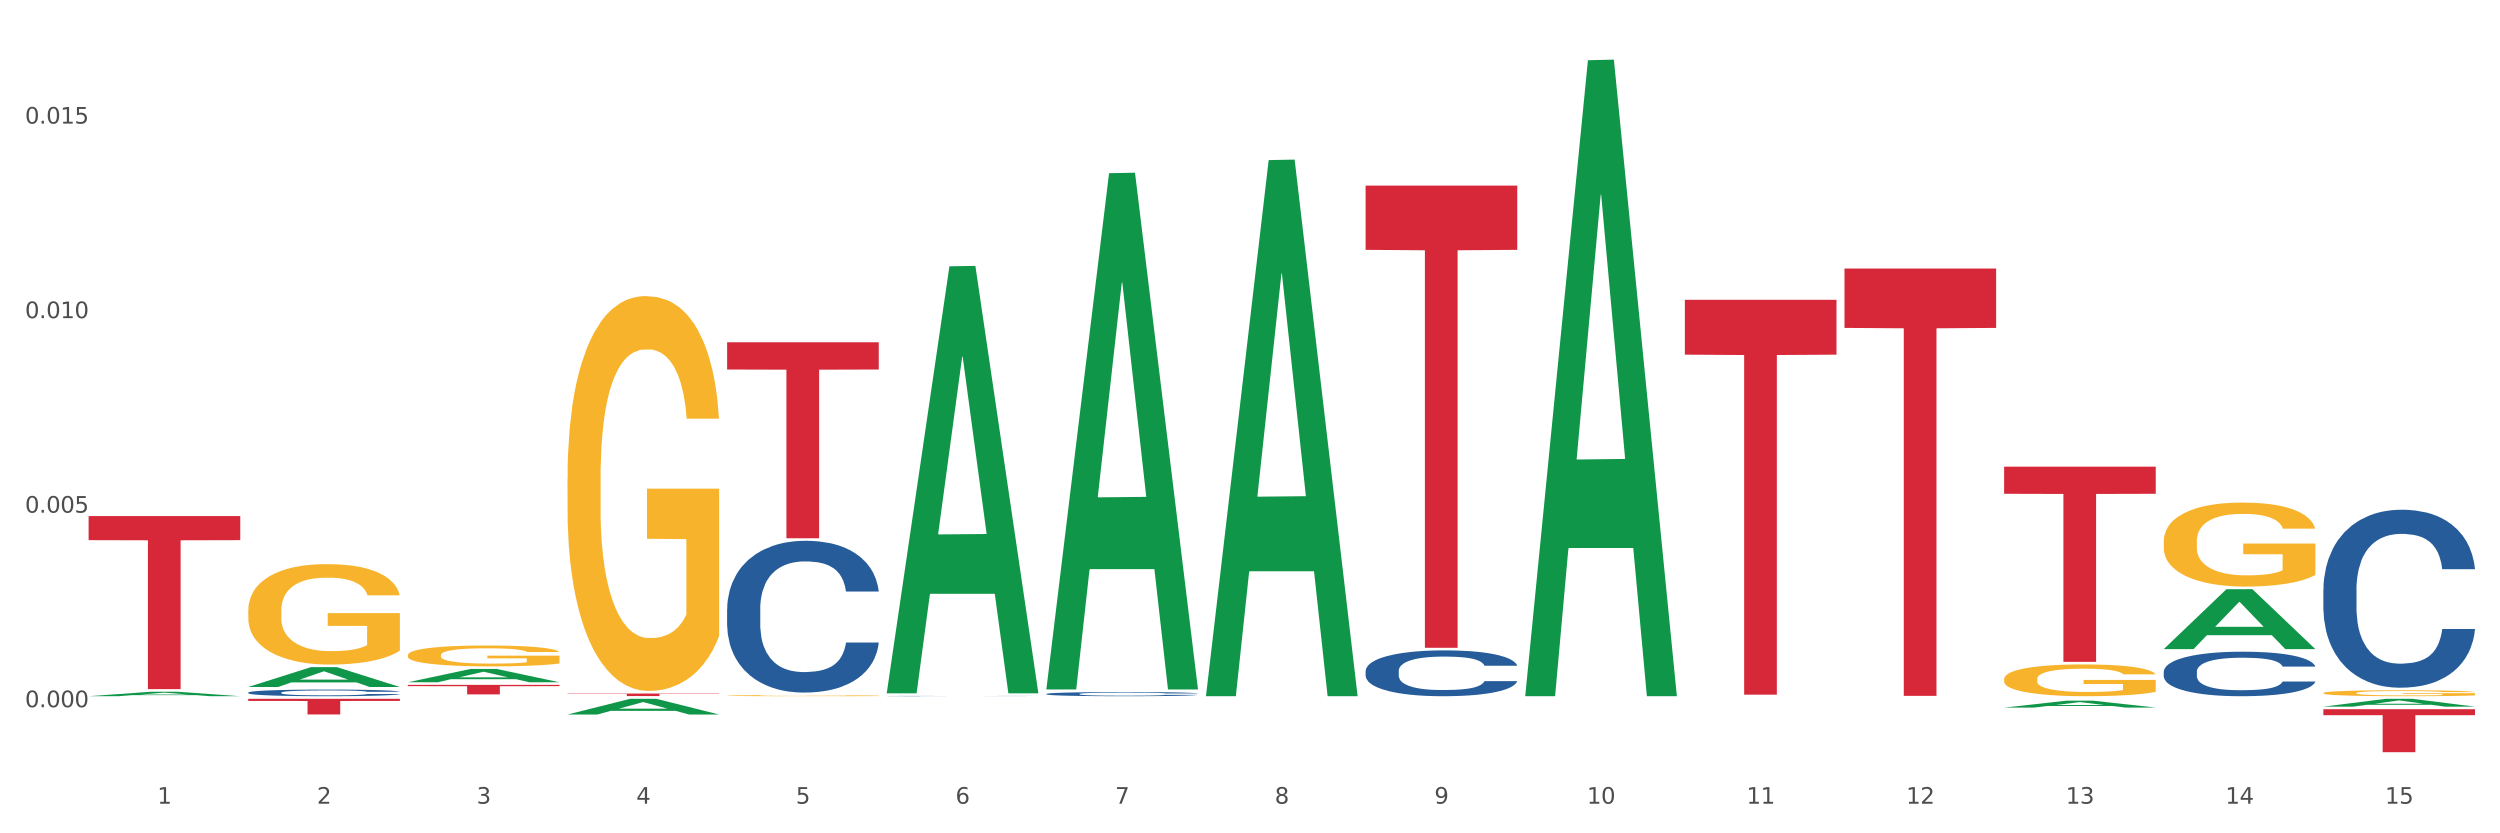 <?xml version="1.0" encoding="utf-8" standalone="no"?>
<!DOCTYPE svg PUBLIC "-//W3C//DTD SVG 1.1//EN"
  "http://www.w3.org/Graphics/SVG/1.1/DTD/svg11.dtd">
<svg xmlns:xlink="http://www.w3.org/1999/xlink" width="1080pt" height="360pt" viewBox="0 0 1080 360" xmlns="http://www.w3.org/2000/svg" version="1.1">
 <rect x="0" y="0" width="1080" height="360" fill="#333333" stroke="none"/>
 <defs>
  <style type="text/css">*{stroke-linejoin: round; stroke-linecap: butt}</style>
 </defs>
 <g id="figure_1">
  <g id="patch_1">
   <path d="M 0 360 
L 1080 360 
L 1080 0 
L 0 0 
z
" style="fill: #ffffff; stroke: #ffffff; stroke-linejoin: miter"/>
  </g>
  <g id="axes_1">
   <g id="matplotlib.axis_1">
    <g id="xtick_1">
     <g id="text_1">
      <!-- 1 -->
      <g style="fill: #4d4d4d" transform="translate(67.984 347.204) scale(0.096 -0.096)">
       <defs>
        <path id="DejaVuSans-31" d="M 794 531 
L 1825 531 
L 1825 4091 
L 703 3866 
L 703 4441 
L 1819 4666 
L 2450 4666 
L 2450 531 
L 3481 531 
L 3481 0 
L 794 0 
L 794 531 
z
" transform="scale(0.016)"/>
       </defs>
       <use xlink:href="#DejaVuSans-31"/>
      </g>
     </g>
    </g>
    <g id="xtick_2">
     <g id="text_2">
      <!-- 2 -->
      <g style="fill: #4d4d4d" transform="translate(136.942 347.204) scale(0.096 -0.096)">
       <defs>
        <path id="DejaVuSans-32" d="M 1228 531 
L 3431 531 
L 3431 0 
L 469 0 
L 469 531 
Q 828 903 1448 1529 
Q 2069 2156 2228 2338 
Q 2531 2678 2651 2914 
Q 2772 3150 2772 3378 
Q 2772 3750 2511 3984 
Q 2250 4219 1831 4219 
Q 1534 4219 1204 4116 
Q 875 4013 500 3803 
L 500 4441 
Q 881 4594 1212 4672 
Q 1544 4750 1819 4750 
Q 2544 4750 2975 4387 
Q 3406 4025 3406 3419 
Q 3406 3131 3298 2873 
Q 3191 2616 2906 2266 
Q 2828 2175 2409 1742 
Q 1991 1309 1228 531 
z
" transform="scale(0.016)"/>
       </defs>
       <use xlink:href="#DejaVuSans-32"/>
      </g>
     </g>
    </g>
    <g id="xtick_3">
     <g id="text_3">
      <!-- 3 -->
      <g style="fill: #4d4d4d" transform="translate(205.899 347.204) scale(0.096 -0.096)">
       <defs>
        <path id="DejaVuSans-33" d="M 2597 2516 
Q 3050 2419 3304 2112 
Q 3559 1806 3559 1356 
Q 3559 666 3084 287 
Q 2609 -91 1734 -91 
Q 1441 -91 1130 -33 
Q 819 25 488 141 
L 488 750 
Q 750 597 1062 519 
Q 1375 441 1716 441 
Q 2309 441 2620 675 
Q 2931 909 2931 1356 
Q 2931 1769 2642 2001 
Q 2353 2234 1838 2234 
L 1294 2234 
L 1294 2753 
L 1863 2753 
Q 2328 2753 2575 2939 
Q 2822 3125 2822 3475 
Q 2822 3834 2567 4026 
Q 2313 4219 1838 4219 
Q 1578 4219 1281 4162 
Q 984 4106 628 3988 
L 628 4550 
Q 988 4650 1302 4700 
Q 1616 4750 1894 4750 
Q 2613 4750 3031 4423 
Q 3450 4097 3450 3541 
Q 3450 3153 3228 2886 
Q 3006 2619 2597 2516 
z
" transform="scale(0.016)"/>
       </defs>
       <use xlink:href="#DejaVuSans-33"/>
      </g>
     </g>
    </g>
    <g id="xtick_4">
     <g id="text_4">
      <!-- 4 -->
      <g style="fill: #4d4d4d" transform="translate(274.857 347.204) scale(0.096 -0.096)">
       <defs>
        <path id="DejaVuSans-34" d="M 2419 4116 
L 825 1625 
L 2419 1625 
L 2419 4116 
z
M 2253 4666 
L 3047 4666 
L 3047 1625 
L 3713 1625 
L 3713 1100 
L 3047 1100 
L 3047 0 
L 2419 0 
L 2419 1100 
L 313 1100 
L 313 1709 
L 2253 4666 
z
" transform="scale(0.016)"/>
       </defs>
       <use xlink:href="#DejaVuSans-34"/>
      </g>
     </g>
    </g>
    <g id="xtick_5">
     <g id="text_5">
      <!-- 5 -->
      <g style="fill: #4d4d4d" transform="translate(343.815 347.204) scale(0.096 -0.096)">
       <defs>
        <path id="DejaVuSans-35" d="M 691 4666 
L 3169 4666 
L 3169 4134 
L 1269 4134 
L 1269 2991 
Q 1406 3038 1543 3061 
Q 1681 3084 1819 3084 
Q 2600 3084 3056 2656 
Q 3513 2228 3513 1497 
Q 3513 744 3044 326 
Q 2575 -91 1722 -91 
Q 1428 -91 1123 -41 
Q 819 9 494 109 
L 494 744 
Q 775 591 1075 516 
Q 1375 441 1709 441 
Q 2250 441 2565 725 
Q 2881 1009 2881 1497 
Q 2881 1984 2565 2268 
Q 2250 2553 1709 2553 
Q 1456 2553 1204 2497 
Q 953 2441 691 2322 
L 691 4666 
z
" transform="scale(0.016)"/>
       </defs>
       <use xlink:href="#DejaVuSans-35"/>
      </g>
     </g>
    </g>
    <g id="xtick_6">
     <g id="text_6">
      <!-- 6 -->
      <g style="fill: #4d4d4d" transform="translate(412.772 347.204) scale(0.096 -0.096)">
       <defs>
        <path id="DejaVuSans-36" d="M 2113 2584 
Q 1688 2584 1439 2293 
Q 1191 2003 1191 1497 
Q 1191 994 1439 701 
Q 1688 409 2113 409 
Q 2538 409 2786 701 
Q 3034 994 3034 1497 
Q 3034 2003 2786 2293 
Q 2538 2584 2113 2584 
z
M 3366 4563 
L 3366 3988 
Q 3128 4100 2886 4159 
Q 2644 4219 2406 4219 
Q 1781 4219 1451 3797 
Q 1122 3375 1075 2522 
Q 1259 2794 1537 2939 
Q 1816 3084 2150 3084 
Q 2853 3084 3261 2657 
Q 3669 2231 3669 1497 
Q 3669 778 3244 343 
Q 2819 -91 2113 -91 
Q 1303 -91 875 529 
Q 447 1150 447 2328 
Q 447 3434 972 4092 
Q 1497 4750 2381 4750 
Q 2619 4750 2861 4703 
Q 3103 4656 3366 4563 
z
" transform="scale(0.016)"/>
       </defs>
       <use xlink:href="#DejaVuSans-36"/>
      </g>
     </g>
    </g>
    <g id="xtick_7">
     <g id="text_7">
      <!-- 7 -->
      <g style="fill: #4d4d4d" transform="translate(481.73 347.204) scale(0.096 -0.096)">
       <defs>
        <path id="DejaVuSans-37" d="M 525 4666 
L 3525 4666 
L 3525 4397 
L 1831 0 
L 1172 0 
L 2766 4134 
L 525 4134 
L 525 4666 
z
" transform="scale(0.016)"/>
       </defs>
       <use xlink:href="#DejaVuSans-37"/>
      </g>
     </g>
    </g>
    <g id="xtick_8">
     <g id="text_8">
      <!-- 8 -->
      <g style="fill: #4d4d4d" transform="translate(550.688 347.204) scale(0.096 -0.096)">
       <defs>
        <path id="DejaVuSans-38" d="M 2034 2216 
Q 1584 2216 1326 1975 
Q 1069 1734 1069 1313 
Q 1069 891 1326 650 
Q 1584 409 2034 409 
Q 2484 409 2743 651 
Q 3003 894 3003 1313 
Q 3003 1734 2745 1975 
Q 2488 2216 2034 2216 
z
M 1403 2484 
Q 997 2584 770 2862 
Q 544 3141 544 3541 
Q 544 4100 942 4425 
Q 1341 4750 2034 4750 
Q 2731 4750 3128 4425 
Q 3525 4100 3525 3541 
Q 3525 3141 3298 2862 
Q 3072 2584 2669 2484 
Q 3125 2378 3379 2068 
Q 3634 1759 3634 1313 
Q 3634 634 3220 271 
Q 2806 -91 2034 -91 
Q 1263 -91 848 271 
Q 434 634 434 1313 
Q 434 1759 690 2068 
Q 947 2378 1403 2484 
z
M 1172 3481 
Q 1172 3119 1398 2916 
Q 1625 2713 2034 2713 
Q 2441 2713 2670 2916 
Q 2900 3119 2900 3481 
Q 2900 3844 2670 4047 
Q 2441 4250 2034 4250 
Q 1625 4250 1398 4047 
Q 1172 3844 1172 3481 
z
" transform="scale(0.016)"/>
       </defs>
       <use xlink:href="#DejaVuSans-38"/>
      </g>
     </g>
    </g>
    <g id="xtick_9">
     <g id="text_9">
      <!-- 9 -->
      <g style="fill: #4d4d4d" transform="translate(619.645 347.204) scale(0.096 -0.096)">
       <defs>
        <path id="DejaVuSans-39" d="M 703 97 
L 703 672 
Q 941 559 1184 500 
Q 1428 441 1663 441 
Q 2288 441 2617 861 
Q 2947 1281 2994 2138 
Q 2813 1869 2534 1725 
Q 2256 1581 1919 1581 
Q 1219 1581 811 2004 
Q 403 2428 403 3163 
Q 403 3881 828 4315 
Q 1253 4750 1959 4750 
Q 2769 4750 3195 4129 
Q 3622 3509 3622 2328 
Q 3622 1225 3098 567 
Q 2575 -91 1691 -91 
Q 1453 -91 1209 -44 
Q 966 3 703 97 
z
M 1959 2075 
Q 2384 2075 2632 2365 
Q 2881 2656 2881 3163 
Q 2881 3666 2632 3958 
Q 2384 4250 1959 4250 
Q 1534 4250 1286 3958 
Q 1038 3666 1038 3163 
Q 1038 2656 1286 2365 
Q 1534 2075 1959 2075 
z
" transform="scale(0.016)"/>
       </defs>
       <use xlink:href="#DejaVuSans-39"/>
      </g>
     </g>
    </g>
    <g id="xtick_10">
     <g id="text_10">
      <!-- 10 -->
      <g style="fill: #4d4d4d" transform="translate(685.549 347.204) scale(0.096 -0.096)">
       <defs>
        <path id="DejaVuSans-30" d="M 2034 4250 
Q 1547 4250 1301 3770 
Q 1056 3291 1056 2328 
Q 1056 1369 1301 889 
Q 1547 409 2034 409 
Q 2525 409 2770 889 
Q 3016 1369 3016 2328 
Q 3016 3291 2770 3770 
Q 2525 4250 2034 4250 
z
M 2034 4750 
Q 2819 4750 3233 4129 
Q 3647 3509 3647 2328 
Q 3647 1150 3233 529 
Q 2819 -91 2034 -91 
Q 1250 -91 836 529 
Q 422 1150 422 2328 
Q 422 3509 836 4129 
Q 1250 4750 2034 4750 
z
" transform="scale(0.016)"/>
       </defs>
       <use xlink:href="#DejaVuSans-31"/>
       <use xlink:href="#DejaVuSans-30" transform="translate(63.623 0)"/>
      </g>
     </g>
    </g>
    <g id="xtick_11">
     <g id="text_11">
      <!-- 11 -->
      <g style="fill: #4d4d4d" transform="translate(754.506 347.204) scale(0.096 -0.096)">
       <use xlink:href="#DejaVuSans-31"/>
       <use xlink:href="#DejaVuSans-31" transform="translate(63.623 0)"/>
      </g>
     </g>
    </g>
    <g id="xtick_12">
     <g id="text_12">
      <!-- 12 -->
      <g style="fill: #4d4d4d" transform="translate(823.464 347.204) scale(0.096 -0.096)">
       <use xlink:href="#DejaVuSans-31"/>
       <use xlink:href="#DejaVuSans-32" transform="translate(63.623 0)"/>
      </g>
     </g>
    </g>
    <g id="xtick_13">
     <g id="text_13">
      <!-- 13 -->
      <g style="fill: #4d4d4d" transform="translate(892.422 347.204) scale(0.096 -0.096)">
       <use xlink:href="#DejaVuSans-31"/>
       <use xlink:href="#DejaVuSans-33" transform="translate(63.623 0)"/>
      </g>
     </g>
    </g>
    <g id="xtick_14">
     <g id="text_14">
      <!-- 14 -->
      <g style="fill: #4d4d4d" transform="translate(961.379 347.204) scale(0.096 -0.096)">
       <use xlink:href="#DejaVuSans-31"/>
       <use xlink:href="#DejaVuSans-34" transform="translate(63.623 0)"/>
      </g>
     </g>
    </g>
    <g id="xtick_15">
     <g id="text_15">
      <!-- 15 -->
      <g style="fill: #4d4d4d" transform="translate(1030.337 347.204) scale(0.096 -0.096)">
       <use xlink:href="#DejaVuSans-31"/>
       <use xlink:href="#DejaVuSans-35" transform="translate(63.623 0)"/>
      </g>
     </g>
    </g>
    <g id="xtick_16"/>
    <g id="xtick_17"/>
    <g id="xtick_18"/>
    <g id="xtick_19"/>
    <g id="xtick_20"/>
    <g id="xtick_21"/>
    <g id="xtick_22"/>
    <g id="xtick_23"/>
    <g id="xtick_24"/>
    <g id="xtick_25"/>
    <g id="xtick_26"/>
    <g id="xtick_27"/>
    <g id="xtick_28"/>
    <g id="xtick_29"/>
   </g>
   <g id="matplotlib.axis_2">
    <g id="ytick_1">
     <g id="text_16">
      <!-- 0.000 -->
      <g style="fill: #4d4d4d" transform="translate(10.8 305.516) scale(0.096 -0.096)">
       <defs>
        <path id="DejaVuSans-2e" d="M 684 794 
L 1344 794 
L 1344 0 
L 684 0 
L 684 794 
z
" transform="scale(0.016)"/>
       </defs>
       <use xlink:href="#DejaVuSans-30"/>
       <use xlink:href="#DejaVuSans-2e" transform="translate(63.623 0)"/>
       <use xlink:href="#DejaVuSans-30" transform="translate(95.41 0)"/>
       <use xlink:href="#DejaVuSans-30" transform="translate(159.033 0)"/>
       <use xlink:href="#DejaVuSans-30" transform="translate(222.656 0)"/>
      </g>
     </g>
    </g>
    <g id="ytick_2">
     <g id="text_17">
      <!-- 0.005 -->
      <g style="fill: #4d4d4d" transform="translate(10.8 221.478) scale(0.096 -0.096)">
       <use xlink:href="#DejaVuSans-30"/>
       <use xlink:href="#DejaVuSans-2e" transform="translate(63.623 0)"/>
       <use xlink:href="#DejaVuSans-30" transform="translate(95.41 0)"/>
       <use xlink:href="#DejaVuSans-30" transform="translate(159.033 0)"/>
       <use xlink:href="#DejaVuSans-35" transform="translate(222.656 0)"/>
      </g>
     </g>
    </g>
    <g id="ytick_3">
     <g id="text_18">
      <!-- 0.010 -->
      <g style="fill: #4d4d4d" transform="translate(10.8 137.441) scale(0.096 -0.096)">
       <use xlink:href="#DejaVuSans-30"/>
       <use xlink:href="#DejaVuSans-2e" transform="translate(63.623 0)"/>
       <use xlink:href="#DejaVuSans-30" transform="translate(95.41 0)"/>
       <use xlink:href="#DejaVuSans-31" transform="translate(159.033 0)"/>
       <use xlink:href="#DejaVuSans-30" transform="translate(222.656 0)"/>
      </g>
     </g>
    </g>
    <g id="ytick_4">
     <g id="text_19">
      <!-- 0.015 -->
      <g style="fill: #4d4d4d" transform="translate(10.8 53.403) scale(0.096 -0.096)">
       <use xlink:href="#DejaVuSans-30"/>
       <use xlink:href="#DejaVuSans-2e" transform="translate(63.623 0)"/>
       <use xlink:href="#DejaVuSans-30" transform="translate(95.41 0)"/>
       <use xlink:href="#DejaVuSans-31" transform="translate(159.033 0)"/>
       <use xlink:href="#DejaVuSans-35" transform="translate(222.656 0)"/>
      </g>
     </g>
    </g>
    <g id="ytick_5"/>
    <g id="ytick_6"/>
    <g id="ytick_7"/>
   </g>
   <g id="PolyCollection_1">
    <path d="M 38.283 300.761 
L 38.351 300.759 
L 65.365 298.817 
L 76.576 298.816 
L 103.793 300.765 
L 90.826 300.765 
L 84.95 300.311 
L 57.058 300.311 
L 56.855 300.318 
L 51.182 300.765 
L 38.283 300.765 
L 38.283 300.761 
L 60.57 300.04 
L 81.438 300.038 
L 71.105 299.231 
L 70.97 299.227 
L 70.835 299.233 
L 60.502 300.038 
L 60.57 300.04 
L 38.283 300.761 
z
" clip-path="url(#pf72bc062de)" style="fill: #109648"/>
    <path d="M 314.114 300.513 
L 314.191 300.512 
L 314.191 300.497 
L 314.346 300.483 
L 315.119 300.451 
L 316.279 300.425 
L 317.13 300.411 
L 317.981 300.399 
L 318.986 300.388 
L 320.224 300.376 
L 322.467 300.358 
L 323.859 300.349 
L 325.56 300.34 
L 328.654 300.326 
L 330.897 300.318 
L 333.217 300.312 
L 337.007 300.304 
L 339.482 300.301 
L 342.112 300.298 
L 345.283 300.297 
L 347.681 300.296 
L 352.94 300.297 
L 357.426 300.301 
L 359.591 300.304 
L 362.376 300.309 
L 363.845 300.313 
L 366.243 300.32 
L 368.718 300.329 
L 370.42 300.336 
L 372.972 300.351 
L 374.905 300.365 
L 376.684 300.383 
L 377.612 300.396 
L 378.309 300.407 
L 378.927 300.421 
L 379.546 300.442 
L 365.624 300.442 
L 365.083 300.427 
L 364.232 300.412 
L 362.995 300.399 
L 361.912 300.39 
L 360.056 300.38 
L 358.354 300.373 
L 356.575 300.368 
L 354.409 300.363 
L 352.708 300.361 
L 350.31 300.359 
L 345.592 300.36 
L 342.421 300.363 
L 340.256 300.368 
L 338.863 300.371 
L 337.626 300.376 
L 336.234 300.382 
L 334.61 300.391 
L 333.449 300.399 
L 332.289 300.409 
L 331.361 300.419 
L 330.51 300.431 
L 329.814 300.444 
L 329.273 300.457 
L 328.809 300.474 
L 328.422 300.501 
L 328.422 300.559 
L 328.577 300.573 
L 328.964 300.59 
L 329.428 300.603 
L 330.201 300.619 
L 330.897 300.63 
L 332.212 300.645 
L 333.681 300.658 
L 334.842 300.666 
L 336.002 300.673 
L 338.013 300.682 
L 340.256 300.69 
L 342.189 300.695 
L 344.819 300.699 
L 346.598 300.701 
L 348.145 300.702 
L 351.935 300.702 
L 354.642 300.7 
L 357.658 300.697 
L 359.978 300.694 
L 361.912 300.689 
L 364.077 300.681 
L 365.47 300.674 
L 365.47 300.584 
L 348.454 300.584 
L 348.454 300.525 
L 379.623 300.525 
L 379.623 300.699 
L 378.309 300.708 
L 376.839 300.716 
L 375.292 300.724 
L 372.972 300.733 
L 370.188 300.741 
L 367.713 300.747 
L 365.083 300.752 
L 361.989 300.757 
L 357.967 300.761 
L 355.492 300.763 
L 352.399 300.764 
L 348.763 300.765 
L 345.592 300.764 
L 342.499 300.762 
L 339.25 300.758 
L 336.079 300.752 
L 333.681 300.747 
L 331.284 300.74 
L 328.732 300.731 
L 326.721 300.722 
L 325.174 300.715 
L 323.472 300.705 
L 321.616 300.692 
L 320.224 300.68 
L 318.986 300.668 
L 317.671 300.653 
L 316.743 300.64 
L 315.815 300.623 
L 315.274 300.611 
L 314.655 300.591 
L 314.191 300.564 
L 314.114 300.513 
z
" clip-path="url(#pf72bc062de)" style="fill: #f7b32b"/>
    <path d="M 934.733 233.889 
L 934.81 233.855 
L 934.81 232.662 
L 934.965 231.635 
L 935.738 229.149 
L 936.898 227.095 
L 937.749 226.001 
L 938.6 225.106 
L 939.605 224.212 
L 940.843 223.284 
L 943.086 221.925 
L 944.478 221.229 
L 946.179 220.5 
L 949.273 219.439 
L 951.516 218.843 
L 953.836 218.346 
L 957.626 217.749 
L 960.101 217.484 
L 962.731 217.285 
L 965.902 217.153 
L 968.3 217.119 
L 973.559 217.219 
L 978.045 217.517 
L 980.21 217.749 
L 982.995 218.147 
L 984.464 218.412 
L 986.862 218.942 
L 989.337 219.638 
L 991.038 220.235 
L 993.591 221.361 
L 995.524 222.488 
L 997.303 223.88 
L 998.231 224.841 
L 998.928 225.736 
L 999.546 226.763 
L 1000.165 228.387 
L 986.243 228.387 
L 985.702 227.227 
L 984.851 226.134 
L 983.614 225.073 
L 982.531 224.41 
L 980.674 223.582 
L 978.973 223.052 
L 977.194 222.654 
L 975.028 222.322 
L 973.327 222.157 
L 970.929 222.024 
L 966.211 222.057 
L 963.04 222.322 
L 960.875 222.654 
L 959.482 222.952 
L 958.245 223.284 
L 956.853 223.748 
L 955.229 224.443 
L 954.068 225.073 
L 952.908 225.869 
L 951.98 226.664 
L 951.129 227.592 
L 950.433 228.586 
L 949.892 229.613 
L 949.428 230.873 
L 949.041 232.961 
L 949.041 237.501 
L 949.196 238.528 
L 949.582 239.887 
L 950.047 240.914 
L 950.82 242.141 
L 951.516 242.969 
L 952.831 244.162 
L 954.3 245.156 
L 955.461 245.786 
L 956.621 246.316 
L 958.632 247.045 
L 960.875 247.642 
L 962.808 248.006 
L 965.438 248.338 
L 967.217 248.47 
L 968.764 248.537 
L 972.553 248.537 
L 975.26 248.437 
L 978.277 248.205 
L 980.597 247.907 
L 982.531 247.542 
L 984.696 246.946 
L 986.089 246.383 
L 986.089 239.456 
L 969.073 239.423 
L 969.073 234.816 
L 1000.242 234.816 
L 1000.242 248.338 
L 998.928 249.034 
L 997.458 249.663 
L 995.911 250.227 
L 993.591 250.923 
L 990.806 251.586 
L 988.331 252.05 
L 985.702 252.447 
L 982.608 252.812 
L 978.586 253.143 
L 976.111 253.276 
L 973.017 253.375 
L 969.382 253.408 
L 966.211 253.342 
L 963.118 253.176 
L 959.869 252.878 
L 956.698 252.447 
L 954.3 252.016 
L 951.903 251.486 
L 949.35 250.79 
L 947.34 250.127 
L 945.793 249.531 
L 944.091 248.769 
L 942.235 247.774 
L 940.843 246.88 
L 939.605 245.952 
L 938.29 244.759 
L 937.362 243.731 
L 936.434 242.439 
L 935.893 241.478 
L 935.274 239.986 
L 934.81 237.899 
L 934.733 233.889 
z
" clip-path="url(#pf72bc062de)" style="fill: #f7b32b"/>
    <path d="M 1003.69 299.383 
L 1003.768 299.381 
L 1003.768 299.296 
L 1003.922 299.224 
L 1004.696 299.048 
L 1005.856 298.902 
L 1006.707 298.825 
L 1007.557 298.762 
L 1008.563 298.698 
L 1009.8 298.633 
L 1012.043 298.537 
L 1013.435 298.487 
L 1015.137 298.436 
L 1018.231 298.361 
L 1020.474 298.318 
L 1022.794 298.283 
L 1026.584 298.241 
L 1029.059 298.222 
L 1031.688 298.208 
L 1034.86 298.199 
L 1037.257 298.196 
L 1042.517 298.204 
L 1047.002 298.225 
L 1049.168 298.241 
L 1051.952 298.269 
L 1053.422 298.288 
L 1055.82 298.325 
L 1058.295 298.375 
L 1059.996 298.417 
L 1062.548 298.497 
L 1064.482 298.576 
L 1066.261 298.675 
L 1067.189 298.743 
L 1067.885 298.806 
L 1068.504 298.879 
L 1069.123 298.994 
L 1055.201 298.994 
L 1054.659 298.912 
L 1053.809 298.834 
L 1052.571 298.759 
L 1051.488 298.712 
L 1049.632 298.654 
L 1047.931 298.616 
L 1046.152 298.588 
L 1043.986 298.565 
L 1042.285 298.553 
L 1039.887 298.544 
L 1035.169 298.546 
L 1031.998 298.565 
L 1029.832 298.588 
L 1028.44 298.609 
L 1027.203 298.633 
L 1025.81 298.666 
L 1024.186 298.715 
L 1023.026 298.759 
L 1021.866 298.816 
L 1020.938 298.872 
L 1020.087 298.938 
L 1019.391 299.008 
L 1018.85 299.081 
L 1018.385 299.17 
L 1017.999 299.318 
L 1017.999 299.639 
L 1018.153 299.712 
L 1018.54 299.808 
L 1019.004 299.88 
L 1019.778 299.967 
L 1020.474 300.026 
L 1021.789 300.11 
L 1023.258 300.181 
L 1024.418 300.225 
L 1025.578 300.263 
L 1027.589 300.314 
L 1029.832 300.357 
L 1031.766 300.382 
L 1034.396 300.406 
L 1036.174 300.415 
L 1037.721 300.42 
L 1041.511 300.42 
L 1044.218 300.413 
L 1047.235 300.396 
L 1049.555 300.375 
L 1051.488 300.35 
L 1053.654 300.307 
L 1055.046 300.267 
L 1055.046 299.777 
L 1038.031 299.775 
L 1038.031 299.449 
L 1069.2 299.449 
L 1069.2 300.406 
L 1067.885 300.455 
L 1066.416 300.5 
L 1064.869 300.539 
L 1062.548 300.589 
L 1059.764 300.636 
L 1057.289 300.668 
L 1054.659 300.697 
L 1051.566 300.722 
L 1047.544 300.746 
L 1045.069 300.755 
L 1041.975 300.762 
L 1038.34 300.765 
L 1035.169 300.76 
L 1032.075 300.748 
L 1028.827 300.727 
L 1025.656 300.697 
L 1023.258 300.666 
L 1020.86 300.629 
L 1018.308 300.579 
L 1016.297 300.532 
L 1014.75 300.49 
L 1013.049 300.436 
L 1011.193 300.366 
L 1009.8 300.303 
L 1008.563 300.237 
L 1007.248 300.152 
L 1006.32 300.08 
L 1005.392 299.988 
L 1004.85 299.92 
L 1004.232 299.815 
L 1003.768 299.667 
L 1003.69 299.383 
z
" clip-path="url(#pf72bc062de)" style="fill: #f7b32b"/>
    <path d="M 1003.69 306.378 
L 1069.2 306.378 
L 1069.2 308.958 
L 1043.431 308.976 
L 1043.431 324.95 
L 1029.304 324.95 
L 1029.304 308.976 
L 1003.69 308.958 
L 1003.69 306.395 
L 1003.69 306.378 
z
" clip-path="url(#pf72bc062de)" style="fill: #d62839"/>
    <path d="M 865.775 201.592 
L 931.285 201.592 
L 931.285 213.313 
L 905.515 213.392 
L 905.515 285.934 
L 891.389 285.934 
L 891.389 213.392 
L 865.775 213.313 
L 865.775 201.671 
L 865.775 201.592 
z
" clip-path="url(#pf72bc062de)" style="fill: #d62839"/>
    <path d="M 796.817 115.999 
L 862.327 115.999 
L 862.327 141.654 
L 836.558 141.828 
L 836.558 300.615 
L 822.431 300.615 
L 822.431 141.828 
L 796.817 141.654 
L 796.817 116.172 
L 796.817 115.999 
z
" clip-path="url(#pf72bc062de)" style="fill: #d62839"/>
    <path d="M 727.86 129.502 
L 793.369 129.502 
L 793.369 153.208 
L 767.6 153.368 
L 767.6 300.084 
L 753.474 300.084 
L 753.474 153.368 
L 727.86 153.208 
L 727.86 129.663 
L 727.86 129.502 
z
" clip-path="url(#pf72bc062de)" style="fill: #d62839"/>
    <path d="M 589.944 80.184 
L 655.454 80.184 
L 655.454 107.932 
L 629.685 108.12 
L 629.685 279.86 
L 615.558 279.86 
L 615.558 108.12 
L 589.944 107.932 
L 589.944 80.371 
L 589.944 80.184 
z
" clip-path="url(#pf72bc062de)" style="fill: #d62839"/>
    <path d="M 314.114 147.864 
L 379.623 147.864 
L 379.623 159.628 
L 353.854 159.707 
L 353.854 232.518 
L 339.728 232.518 
L 339.728 159.707 
L 314.114 159.628 
L 314.114 147.943 
L 314.114 147.864 
z
" clip-path="url(#pf72bc062de)" style="fill: #d62839"/>
    <path d="M 245.156 299.602 
L 310.666 299.602 
L 310.666 299.753 
L 284.897 299.754 
L 284.897 300.688 
L 270.77 300.688 
L 270.77 299.754 
L 245.156 299.753 
L 245.156 299.603 
L 245.156 299.602 
z
" clip-path="url(#pf72bc062de)" style="fill: #d62839"/>
    <path d="M 176.198 295.85 
L 241.708 295.85 
L 241.708 296.423 
L 215.939 296.427 
L 215.939 299.969 
L 201.812 299.969 
L 201.812 296.427 
L 176.198 296.423 
L 176.198 295.854 
L 176.198 295.85 
z
" clip-path="url(#pf72bc062de)" style="fill: #d62839"/>
    <path d="M 107.241 301.869 
L 172.75 301.869 
L 172.75 302.813 
L 146.981 302.819 
L 146.981 308.662 
L 132.855 308.662 
L 132.855 302.819 
L 107.241 302.813 
L 107.241 301.875 
L 107.241 301.869 
z
" clip-path="url(#pf72bc062de)" style="fill: #d62839"/>
    <path d="M 38.283 222.955 
L 103.793 222.955 
L 103.793 233.344 
L 78.024 233.414 
L 78.024 297.711 
L 63.897 297.711 
L 63.897 233.414 
L 38.283 233.344 
L 38.283 223.025 
L 38.283 222.955 
z
" clip-path="url(#pf72bc062de)" style="fill: #d62839"/>
    <path d="M 107.241 299.183 
L 107.318 299.181 
L 107.318 299.107 
L 107.55 299.008 
L 108.402 298.824 
L 109.486 298.685 
L 111.345 298.523 
L 112.351 298.454 
L 113.668 298.378 
L 116.378 298.255 
L 119.475 298.15 
L 121.644 298.093 
L 123.27 298.056 
L 126.909 297.99 
L 129 297.961 
L 131.168 297.938 
L 133.026 297.922 
L 136.124 297.904 
L 138.602 297.896 
L 141.467 297.893 
L 143.867 297.896 
L 147.042 297.906 
L 151.688 297.938 
L 153.469 297.956 
L 155.87 297.988 
L 158.348 298.03 
L 160.361 298.072 
L 162.684 298.132 
L 165.084 298.211 
L 167.407 298.31 
L 169.034 298.402 
L 170.35 298.499 
L 171.511 298.617 
L 172.363 298.746 
L 172.75 298.853 
L 158.58 298.853 
L 158.193 298.756 
L 157.418 298.651 
L 156.644 298.58 
L 155.792 298.523 
L 154.476 298.457 
L 153.314 298.415 
L 151.378 298.365 
L 149.597 298.334 
L 148.126 298.315 
L 146.345 298.3 
L 142.551 298.284 
L 139.841 298.284 
L 138.137 298.289 
L 136.046 298.302 
L 134.265 298.321 
L 132.175 298.352 
L 130.549 298.386 
L 128.922 298.431 
L 127.993 298.462 
L 126.599 298.52 
L 125.67 298.567 
L 124.431 298.648 
L 123.734 298.706 
L 122.495 298.856 
L 121.953 298.966 
L 121.721 299.042 
L 121.566 299.126 
L 121.566 299.535 
L 122.031 299.718 
L 122.418 299.797 
L 123.037 299.886 
L 124.199 300.002 
L 125.902 300.114 
L 127.683 300.196 
L 129.155 300.245 
L 130.549 300.282 
L 131.942 300.311 
L 133.646 300.337 
L 135.04 300.353 
L 137.13 300.369 
L 139.608 300.377 
L 141.544 300.377 
L 145.493 300.363 
L 147.274 300.35 
L 148.978 300.332 
L 150.836 300.303 
L 152.308 300.272 
L 153.159 300.248 
L 154.553 300.198 
L 155.637 300.146 
L 156.567 300.085 
L 157.186 300.033 
L 157.883 299.954 
L 158.425 299.865 
L 158.58 299.818 
L 172.75 299.818 
L 172.441 299.912 
L 171.899 300.004 
L 170.815 300.127 
L 169.963 300.198 
L 168.646 300.285 
L 167.253 300.358 
L 165.317 300.439 
L 163.536 300.5 
L 161.677 300.552 
L 159.664 300.599 
L 156.025 300.665 
L 154.708 300.683 
L 151.92 300.715 
L 149.752 300.733 
L 146.577 300.752 
L 143.325 300.762 
L 139.918 300.765 
L 136.898 300.759 
L 133.568 300.744 
L 131.478 300.728 
L 129.155 300.704 
L 126.444 300.668 
L 123.889 300.623 
L 121.489 300.571 
L 119.243 300.51 
L 117.152 300.442 
L 114.442 300.329 
L 112.429 300.219 
L 110.958 300.117 
L 109.951 300.03 
L 108.944 299.92 
L 108.402 299.844 
L 107.55 299.661 
L 107.241 299.49 
L 107.241 299.183 
z
" clip-path="url(#pf72bc062de)" style="fill: #255c99"/>
    <path d="M 314.114 263.084 
L 314.191 263.024 
L 314.191 261.347 
L 314.423 259.072 
L 315.275 254.88 
L 316.359 251.706 
L 318.218 247.994 
L 319.224 246.437 
L 320.541 244.7 
L 323.251 241.886 
L 326.348 239.49 
L 328.516 238.173 
L 330.143 237.335 
L 333.782 235.838 
L 335.873 235.179 
L 338.041 234.64 
L 339.899 234.281 
L 342.997 233.862 
L 345.475 233.682 
L 348.34 233.622 
L 350.74 233.682 
L 353.915 233.922 
L 358.561 234.64 
L 360.342 235.059 
L 362.743 235.778 
L 365.221 236.736 
L 367.234 237.694 
L 369.557 239.071 
L 371.957 240.868 
L 374.28 243.143 
L 375.907 245.239 
L 377.223 247.455 
L 378.384 250.149 
L 379.236 253.083 
L 379.623 255.539 
L 365.453 255.539 
L 365.066 253.323 
L 364.291 250.928 
L 363.517 249.311 
L 362.665 247.994 
L 361.349 246.497 
L 360.187 245.538 
L 358.251 244.401 
L 356.47 243.682 
L 354.999 243.263 
L 353.218 242.904 
L 349.424 242.544 
L 346.714 242.544 
L 345.01 242.664 
L 342.919 242.964 
L 341.138 243.383 
L 339.048 244.101 
L 337.421 244.88 
L 335.795 245.898 
L 334.866 246.616 
L 333.472 247.934 
L 332.543 249.012 
L 331.304 250.868 
L 330.607 252.185 
L 329.368 255.598 
L 328.826 258.113 
L 328.594 259.85 
L 328.439 261.766 
L 328.439 271.108 
L 328.904 275.299 
L 329.291 277.096 
L 329.91 279.132 
L 331.072 281.766 
L 332.775 284.341 
L 334.556 286.198 
L 336.028 287.335 
L 337.421 288.174 
L 338.815 288.832 
L 340.519 289.431 
L 341.913 289.79 
L 344.003 290.15 
L 346.481 290.329 
L 348.417 290.329 
L 352.366 290.03 
L 354.147 289.73 
L 355.851 289.311 
L 357.709 288.653 
L 359.181 287.934 
L 360.032 287.395 
L 361.426 286.257 
L 362.51 285.06 
L 363.44 283.683 
L 364.059 282.485 
L 364.756 280.688 
L 365.298 278.653 
L 365.453 277.575 
L 379.623 277.575 
L 379.314 279.73 
L 378.772 281.826 
L 377.688 284.641 
L 376.836 286.257 
L 375.519 288.233 
L 374.126 289.91 
L 372.19 291.766 
L 370.409 293.144 
L 368.55 294.341 
L 366.537 295.419 
L 362.898 296.916 
L 361.581 297.335 
L 358.793 298.054 
L 356.625 298.473 
L 353.45 298.892 
L 350.198 299.132 
L 346.791 299.192 
L 343.771 299.072 
L 340.441 298.713 
L 338.351 298.353 
L 336.028 297.814 
L 333.317 296.976 
L 330.762 295.958 
L 328.362 294.76 
L 326.116 293.383 
L 324.025 291.826 
L 321.315 289.251 
L 319.302 286.736 
L 317.831 284.401 
L 316.824 282.425 
L 315.817 279.91 
L 315.275 278.173 
L 314.423 273.982 
L 314.114 270.09 
L 314.114 263.084 
z
" clip-path="url(#pf72bc062de)" style="fill: #255c99"/>
    <path d="M 107.241 263.756 
L 107.318 263.717 
L 107.318 262.29 
L 107.473 261.061 
L 108.246 258.089 
L 109.406 255.633 
L 110.257 254.325 
L 111.108 253.255 
L 112.113 252.185 
L 113.351 251.075 
L 115.594 249.451 
L 116.986 248.618 
L 118.687 247.747 
L 121.781 246.479 
L 124.024 245.765 
L 126.344 245.171 
L 130.134 244.458 
L 132.609 244.141 
L 135.239 243.903 
L 138.41 243.744 
L 140.808 243.705 
L 146.067 243.824 
L 150.553 244.18 
L 152.719 244.458 
L 155.503 244.933 
L 156.972 245.25 
L 159.37 245.884 
L 161.845 246.716 
L 163.547 247.43 
L 166.099 248.777 
L 168.032 250.124 
L 169.811 251.789 
L 170.74 252.938 
L 171.436 254.008 
L 172.054 255.236 
L 172.673 257.178 
L 158.751 257.178 
L 158.21 255.791 
L 157.359 254.483 
L 156.122 253.215 
L 155.039 252.423 
L 153.183 251.432 
L 151.481 250.798 
L 149.702 250.322 
L 147.537 249.926 
L 145.835 249.728 
L 143.437 249.57 
L 138.719 249.609 
L 135.548 249.926 
L 133.383 250.322 
L 131.991 250.679 
L 130.753 251.075 
L 129.361 251.63 
L 127.737 252.462 
L 126.576 253.215 
L 125.416 254.166 
L 124.488 255.117 
L 123.637 256.227 
L 122.941 257.416 
L 122.4 258.644 
L 121.936 260.15 
L 121.549 262.647 
L 121.549 268.076 
L 121.704 269.304 
L 122.091 270.929 
L 122.555 272.157 
L 123.328 273.623 
L 124.024 274.614 
L 125.339 276.041 
L 126.809 277.229 
L 127.969 277.982 
L 129.129 278.616 
L 131.14 279.488 
L 133.383 280.202 
L 135.316 280.637 
L 137.946 281.034 
L 139.725 281.192 
L 141.272 281.271 
L 145.062 281.271 
L 147.769 281.153 
L 150.785 280.875 
L 153.105 280.519 
L 155.039 280.083 
L 157.204 279.369 
L 158.597 278.696 
L 158.597 270.414 
L 141.581 270.374 
L 141.581 264.866 
L 172.75 264.866 
L 172.75 281.034 
L 171.436 281.866 
L 169.966 282.619 
L 168.419 283.292 
L 166.099 284.125 
L 163.315 284.917 
L 160.84 285.472 
L 158.21 285.947 
L 155.116 286.383 
L 151.094 286.78 
L 148.619 286.938 
L 145.526 287.057 
L 141.89 287.097 
L 138.719 287.017 
L 135.626 286.819 
L 132.377 286.463 
L 129.206 285.947 
L 126.809 285.432 
L 124.411 284.798 
L 121.859 283.966 
L 119.848 283.174 
L 118.301 282.46 
L 116.599 281.549 
L 114.743 280.36 
L 113.351 279.29 
L 112.113 278.181 
L 110.798 276.754 
L 109.87 275.525 
L 108.942 273.98 
L 108.401 272.831 
L 107.782 271.048 
L 107.318 268.551 
L 107.241 263.756 
z
" clip-path="url(#pf72bc062de)" style="fill: #f7b32b"/>
    <path d="M 383.071 300.69 
L 383.149 300.69 
L 383.149 300.687 
L 383.381 300.682 
L 384.233 300.673 
L 385.317 300.667 
L 387.175 300.659 
L 388.182 300.656 
L 389.498 300.652 
L 392.209 300.646 
L 395.306 300.641 
L 397.474 300.639 
L 399.1 300.637 
L 402.74 300.634 
L 404.83 300.632 
L 406.999 300.631 
L 408.857 300.631 
L 411.954 300.63 
L 414.432 300.629 
L 417.297 300.629 
L 419.698 300.629 
L 422.873 300.63 
L 427.519 300.631 
L 429.3 300.632 
L 431.7 300.634 
L 434.178 300.636 
L 436.192 300.638 
L 438.515 300.641 
L 440.915 300.644 
L 443.238 300.649 
L 444.864 300.653 
L 446.181 300.658 
L 447.342 300.663 
L 448.194 300.669 
L 448.581 300.675 
L 434.411 300.675 
L 434.023 300.67 
L 433.249 300.665 
L 432.475 300.662 
L 431.623 300.659 
L 430.306 300.656 
L 429.145 300.654 
L 427.209 300.652 
L 425.428 300.65 
L 423.957 300.649 
L 422.176 300.648 
L 418.382 300.648 
L 415.671 300.648 
L 413.968 300.648 
L 411.877 300.649 
L 410.096 300.649 
L 408.005 300.651 
L 406.379 300.653 
L 404.753 300.655 
L 403.824 300.656 
L 402.43 300.659 
L 401.501 300.661 
L 400.262 300.665 
L 399.565 300.668 
L 398.326 300.675 
L 397.784 300.68 
L 397.552 300.683 
L 397.397 300.687 
L 397.397 300.707 
L 397.861 300.715 
L 398.248 300.719 
L 398.868 300.723 
L 400.029 300.729 
L 401.733 300.734 
L 403.514 300.738 
L 404.985 300.74 
L 406.379 300.742 
L 407.773 300.743 
L 409.477 300.744 
L 410.87 300.745 
L 412.961 300.746 
L 415.439 300.746 
L 417.375 300.746 
L 421.324 300.746 
L 423.105 300.745 
L 424.809 300.744 
L 426.667 300.743 
L 428.138 300.741 
L 428.99 300.74 
L 430.384 300.738 
L 431.468 300.735 
L 432.397 300.733 
L 433.017 300.73 
L 433.714 300.726 
L 434.256 300.722 
L 434.411 300.72 
L 448.581 300.72 
L 448.271 300.724 
L 447.729 300.729 
L 446.645 300.735 
L 445.793 300.738 
L 444.477 300.742 
L 443.083 300.745 
L 441.147 300.749 
L 439.366 300.752 
L 437.508 300.755 
L 435.495 300.757 
L 431.855 300.76 
L 430.539 300.761 
L 427.751 300.762 
L 425.583 300.763 
L 422.408 300.764 
L 419.156 300.765 
L 415.749 300.765 
L 412.729 300.764 
L 409.399 300.764 
L 407.308 300.763 
L 404.985 300.762 
L 402.275 300.76 
L 399.72 300.758 
L 397.319 300.755 
L 395.074 300.753 
L 392.983 300.749 
L 390.273 300.744 
L 388.259 300.739 
L 386.788 300.734 
L 385.782 300.73 
L 384.775 300.725 
L 384.233 300.721 
L 383.381 300.713 
L 383.071 300.705 
L 383.071 300.69 
z
" clip-path="url(#pf72bc062de)" style="fill: #255c99"/>
    <path d="M 452.029 299.775 
L 452.106 299.773 
L 452.106 299.727 
L 452.339 299.665 
L 453.19 299.55 
L 454.275 299.463 
L 456.133 299.361 
L 457.14 299.319 
L 458.456 299.271 
L 461.166 299.194 
L 464.264 299.128 
L 466.432 299.092 
L 468.058 299.069 
L 471.697 299.028 
L 473.788 299.01 
L 475.956 298.995 
L 477.815 298.986 
L 480.912 298.974 
L 483.39 298.969 
L 486.255 298.968 
L 488.656 298.969 
L 491.83 298.976 
L 496.476 298.995 
L 498.257 299.007 
L 500.658 299.027 
L 503.136 299.053 
L 505.149 299.079 
L 507.472 299.117 
L 509.873 299.166 
L 512.196 299.228 
L 513.822 299.286 
L 515.138 299.347 
L 516.3 299.42 
L 517.152 299.501 
L 517.539 299.568 
L 503.368 299.568 
L 502.981 299.507 
L 502.207 299.442 
L 501.432 299.397 
L 500.581 299.361 
L 499.264 299.32 
L 498.103 299.294 
L 496.167 299.263 
L 494.386 299.243 
L 492.914 299.232 
L 491.133 299.222 
L 487.339 299.212 
L 484.629 299.212 
L 482.925 299.215 
L 480.835 299.224 
L 479.054 299.235 
L 476.963 299.255 
L 475.337 299.276 
L 473.711 299.304 
L 472.781 299.324 
L 471.388 299.36 
L 470.458 299.389 
L 469.219 299.44 
L 468.523 299.476 
L 467.284 299.57 
L 466.742 299.639 
L 466.509 299.686 
L 466.354 299.739 
L 466.354 299.995 
L 466.819 300.11 
L 467.206 300.159 
L 467.826 300.215 
L 468.987 300.287 
L 470.691 300.358 
L 472.472 300.408 
L 473.943 300.44 
L 475.337 300.463 
L 476.731 300.481 
L 478.434 300.497 
L 479.828 300.507 
L 481.919 300.517 
L 484.397 300.522 
L 486.333 300.522 
L 490.282 300.514 
L 492.063 300.505 
L 493.766 300.494 
L 495.625 300.476 
L 497.096 300.456 
L 497.948 300.441 
L 499.342 300.41 
L 500.426 300.377 
L 501.355 300.34 
L 501.974 300.307 
L 502.671 300.257 
L 503.213 300.202 
L 503.368 300.172 
L 517.539 300.172 
L 517.229 300.231 
L 516.687 300.289 
L 515.603 300.366 
L 514.751 300.41 
L 513.435 300.464 
L 512.041 300.51 
L 510.105 300.561 
L 508.324 300.599 
L 506.466 300.632 
L 504.452 300.661 
L 500.813 300.702 
L 499.496 300.714 
L 496.709 300.733 
L 494.541 300.745 
L 491.366 300.756 
L 488.114 300.763 
L 484.706 300.765 
L 481.686 300.761 
L 478.357 300.751 
L 476.266 300.742 
L 473.943 300.727 
L 471.233 300.704 
L 468.677 300.676 
L 466.277 300.643 
L 464.031 300.605 
L 461.941 300.563 
L 459.23 300.492 
L 457.217 300.423 
L 455.746 300.359 
L 454.739 300.305 
L 453.733 300.236 
L 453.19 300.189 
L 452.339 300.074 
L 452.029 299.967 
L 452.029 299.775 
z
" clip-path="url(#pf72bc062de)" style="fill: #255c99"/>
    <path d="M 589.944 289.861 
L 590.022 289.843 
L 590.022 289.337 
L 590.254 288.65 
L 591.106 287.384 
L 592.19 286.426 
L 594.048 285.304 
L 595.055 284.834 
L 596.371 284.31 
L 599.082 283.46 
L 602.179 282.737 
L 604.347 282.339 
L 605.973 282.086 
L 609.613 281.634 
L 611.703 281.435 
L 613.872 281.272 
L 615.73 281.164 
L 618.827 281.037 
L 621.305 280.983 
L 624.17 280.965 
L 626.571 280.983 
L 629.746 281.055 
L 634.392 281.272 
L 636.173 281.399 
L 638.573 281.616 
L 641.051 281.905 
L 643.064 282.194 
L 645.388 282.61 
L 647.788 283.153 
L 650.111 283.84 
L 651.737 284.473 
L 653.054 285.142 
L 654.215 285.955 
L 655.067 286.841 
L 655.454 287.583 
L 641.283 287.583 
L 640.896 286.914 
L 640.122 286.19 
L 639.348 285.702 
L 638.496 285.304 
L 637.179 284.852 
L 636.018 284.563 
L 634.082 284.22 
L 632.301 284.003 
L 630.83 283.876 
L 629.049 283.767 
L 625.255 283.659 
L 622.544 283.659 
L 620.841 283.695 
L 618.75 283.786 
L 616.969 283.912 
L 614.878 284.129 
L 613.252 284.364 
L 611.626 284.672 
L 610.697 284.889 
L 609.303 285.286 
L 608.374 285.612 
L 607.135 286.172 
L 606.438 286.57 
L 605.199 287.601 
L 604.657 288.36 
L 604.425 288.885 
L 604.27 289.463 
L 604.27 292.284 
L 604.734 293.55 
L 605.121 294.092 
L 605.741 294.707 
L 606.902 295.503 
L 608.606 296.28 
L 610.387 296.841 
L 611.858 297.184 
L 613.252 297.438 
L 614.646 297.636 
L 616.35 297.817 
L 617.743 297.926 
L 619.834 298.034 
L 622.312 298.088 
L 624.248 298.088 
L 628.197 297.998 
L 629.978 297.908 
L 631.682 297.781 
L 633.54 297.582 
L 635.011 297.365 
L 635.863 297.202 
L 637.257 296.859 
L 638.341 296.497 
L 639.27 296.081 
L 639.89 295.72 
L 640.587 295.177 
L 641.129 294.562 
L 641.283 294.237 
L 655.454 294.237 
L 655.144 294.888 
L 654.602 295.521 
L 653.518 296.371 
L 652.666 296.859 
L 651.35 297.456 
L 649.956 297.962 
L 648.02 298.522 
L 646.239 298.938 
L 644.381 299.3 
L 642.368 299.625 
L 638.728 300.078 
L 637.412 300.204 
L 634.624 300.421 
L 632.456 300.548 
L 629.281 300.674 
L 626.029 300.747 
L 622.622 300.765 
L 619.602 300.728 
L 616.272 300.62 
L 614.181 300.511 
L 611.858 300.349 
L 609.148 300.096 
L 606.593 299.788 
L 604.192 299.427 
L 601.947 299.011 
L 599.856 298.541 
L 597.146 297.763 
L 595.132 297.004 
L 593.661 296.298 
L 592.654 295.702 
L 591.648 294.942 
L 591.106 294.418 
L 590.254 293.152 
L 589.944 291.977 
L 589.944 289.861 
z
" clip-path="url(#pf72bc062de)" style="fill: #255c99"/>
    <path d="M 934.733 290.173 
L 934.81 290.155 
L 934.81 289.663 
L 935.042 288.996 
L 935.894 287.766 
L 936.978 286.835 
L 938.837 285.746 
L 939.843 285.289 
L 941.16 284.78 
L 943.87 283.954 
L 946.967 283.252 
L 949.135 282.865 
L 950.762 282.619 
L 954.401 282.18 
L 956.492 281.987 
L 958.66 281.829 
L 960.518 281.723 
L 963.616 281.601 
L 966.094 281.548 
L 968.959 281.53 
L 971.359 281.548 
L 974.534 281.618 
L 979.18 281.829 
L 980.961 281.952 
L 983.362 282.163 
L 985.839 282.444 
L 987.853 282.725 
L 990.176 283.129 
L 992.576 283.656 
L 994.899 284.323 
L 996.525 284.938 
L 997.842 285.588 
L 999.003 286.378 
L 999.855 287.239 
L 1000.242 287.959 
L 986.072 287.959 
L 985.685 287.309 
L 984.91 286.607 
L 984.136 286.132 
L 983.284 285.746 
L 981.968 285.307 
L 980.806 285.026 
L 978.87 284.692 
L 977.089 284.481 
L 975.618 284.358 
L 973.837 284.253 
L 970.043 284.148 
L 967.333 284.148 
L 965.629 284.183 
L 963.538 284.27 
L 961.757 284.393 
L 959.667 284.604 
L 958.04 284.833 
L 956.414 285.131 
L 955.485 285.342 
L 954.091 285.728 
L 953.162 286.045 
L 951.923 286.589 
L 951.226 286.976 
L 949.987 287.977 
L 949.445 288.715 
L 949.213 289.224 
L 949.058 289.786 
L 949.058 292.526 
L 949.523 293.756 
L 949.91 294.283 
L 950.529 294.88 
L 951.691 295.653 
L 953.394 296.408 
L 955.175 296.953 
L 956.647 297.287 
L 958.04 297.533 
L 959.434 297.726 
L 961.138 297.901 
L 962.532 298.007 
L 964.622 298.112 
L 967.1 298.165 
L 969.036 298.165 
L 972.985 298.077 
L 974.766 297.989 
L 976.47 297.866 
L 978.328 297.673 
L 979.8 297.462 
L 980.651 297.304 
L 982.045 296.97 
L 983.129 296.619 
L 984.058 296.215 
L 984.678 295.864 
L 985.375 295.337 
L 985.917 294.74 
L 986.072 294.423 
L 1000.242 294.423 
L 999.933 295.056 
L 999.391 295.671 
L 998.306 296.496 
L 997.455 296.97 
L 996.138 297.55 
L 994.744 298.042 
L 992.809 298.586 
L 991.028 298.99 
L 989.169 299.342 
L 987.156 299.658 
L 983.516 300.097 
L 982.2 300.22 
L 979.412 300.431 
L 977.244 300.554 
L 974.069 300.677 
L 970.817 300.747 
L 967.41 300.765 
L 964.39 300.729 
L 961.06 300.624 
L 958.97 300.519 
L 956.647 300.361 
L 953.936 300.115 
L 951.381 299.816 
L 948.981 299.465 
L 946.735 299.061 
L 944.644 298.604 
L 941.934 297.849 
L 939.921 297.111 
L 938.449 296.426 
L 937.443 295.846 
L 936.436 295.108 
L 935.894 294.599 
L 935.042 293.369 
L 934.733 292.228 
L 934.733 290.173 
z
" clip-path="url(#pf72bc062de)" style="fill: #255c99"/>
    <path d="M 1003.69 254.749 
L 1003.768 254.678 
L 1003.768 252.712 
L 1004 250.044 
L 1004.852 245.128 
L 1005.936 241.407 
L 1007.794 237.053 
L 1008.801 235.227 
L 1010.117 233.191 
L 1012.828 229.89 
L 1015.925 227.081 
L 1018.093 225.537 
L 1019.719 224.553 
L 1023.359 222.798 
L 1025.449 222.025 
L 1027.618 221.393 
L 1029.476 220.972 
L 1032.573 220.481 
L 1035.051 220.27 
L 1037.916 220.2 
L 1040.317 220.27 
L 1043.492 220.551 
L 1048.138 221.393 
L 1049.919 221.885 
L 1052.319 222.728 
L 1054.797 223.851 
L 1056.81 224.975 
L 1059.133 226.59 
L 1061.534 228.696 
L 1063.857 231.365 
L 1065.483 233.823 
L 1066.8 236.421 
L 1067.961 239.581 
L 1068.813 243.022 
L 1069.2 245.901 
L 1055.029 245.901 
L 1054.642 243.302 
L 1053.868 240.494 
L 1053.094 238.598 
L 1052.242 237.053 
L 1050.925 235.297 
L 1049.764 234.174 
L 1047.828 232.84 
L 1046.047 231.997 
L 1044.576 231.505 
L 1042.795 231.084 
L 1039 230.663 
L 1036.29 230.663 
L 1034.587 230.803 
L 1032.496 231.154 
L 1030.715 231.646 
L 1028.624 232.488 
L 1026.998 233.401 
L 1025.372 234.595 
L 1024.443 235.438 
L 1023.049 236.983 
L 1022.12 238.247 
L 1020.881 240.423 
L 1020.184 241.968 
L 1018.945 245.971 
L 1018.403 248.92 
L 1018.171 250.957 
L 1018.016 253.204 
L 1018.016 264.158 
L 1018.48 269.074 
L 1018.867 271.18 
L 1019.487 273.568 
L 1020.648 276.658 
L 1022.352 279.677 
L 1024.133 281.854 
L 1025.604 283.188 
L 1026.998 284.171 
L 1028.392 284.944 
L 1030.095 285.646 
L 1031.489 286.067 
L 1033.58 286.489 
L 1036.058 286.699 
L 1037.994 286.699 
L 1041.943 286.348 
L 1043.724 285.997 
L 1045.428 285.506 
L 1047.286 284.733 
L 1048.757 283.89 
L 1049.609 283.258 
L 1051.003 281.924 
L 1052.087 280.52 
L 1053.016 278.905 
L 1053.636 277.5 
L 1054.333 275.394 
L 1054.875 273.006 
L 1055.029 271.742 
L 1069.2 271.742 
L 1068.89 274.27 
L 1068.348 276.728 
L 1067.264 280.028 
L 1066.412 281.924 
L 1065.096 284.242 
L 1063.702 286.208 
L 1061.766 288.385 
L 1059.985 290 
L 1058.127 291.404 
L 1056.114 292.668 
L 1052.474 294.424 
L 1051.158 294.915 
L 1048.37 295.758 
L 1046.202 296.249 
L 1043.027 296.741 
L 1039.775 297.022 
L 1036.368 297.092 
L 1033.348 296.952 
L 1030.018 296.53 
L 1027.927 296.109 
L 1025.604 295.477 
L 1022.894 294.494 
L 1020.339 293.3 
L 1017.938 291.896 
L 1015.693 290.281 
L 1013.602 288.455 
L 1010.892 285.435 
L 1008.878 282.486 
L 1007.407 279.747 
L 1006.4 277.43 
L 1005.394 274.481 
L 1004.852 272.444 
L 1004 267.529 
L 1003.69 262.964 
L 1003.69 254.749 
z
" clip-path="url(#pf72bc062de)" style="fill: #255c99"/>
    <path d="M 245.156 206.733 
L 245.233 206.577 
L 245.233 200.968 
L 245.388 196.139 
L 246.161 184.454 
L 247.322 174.794 
L 248.172 169.653 
L 249.023 165.446 
L 250.029 161.24 
L 251.266 156.878 
L 253.509 150.49 
L 254.901 147.218 
L 256.603 143.791 
L 259.697 138.805 
L 261.939 136.001 
L 264.26 133.664 
L 268.05 130.859 
L 270.525 129.613 
L 273.154 128.678 
L 276.325 128.055 
L 278.723 127.899 
L 283.982 128.367 
L 288.468 129.769 
L 290.634 130.859 
L 293.418 132.729 
L 294.888 133.975 
L 297.285 136.468 
L 299.76 139.74 
L 301.462 142.544 
L 304.014 147.841 
L 305.948 153.138 
L 307.727 159.682 
L 308.655 164.2 
L 309.351 168.407 
L 309.97 173.236 
L 310.588 180.87 
L 296.667 180.87 
L 296.125 175.417 
L 295.274 170.276 
L 294.037 165.291 
L 292.954 162.175 
L 291.098 158.28 
L 289.396 155.787 
L 287.617 153.917 
L 285.452 152.359 
L 283.75 151.58 
L 281.353 150.957 
L 276.635 151.113 
L 273.464 152.359 
L 271.298 153.917 
L 269.906 155.32 
L 268.668 156.878 
L 267.276 159.059 
L 265.652 162.33 
L 264.492 165.291 
L 263.332 169.03 
L 262.404 172.769 
L 261.553 177.131 
L 260.857 181.805 
L 260.315 186.635 
L 259.851 192.555 
L 259.464 202.37 
L 259.464 223.715 
L 259.619 228.544 
L 260.006 234.932 
L 260.47 239.762 
L 261.243 245.526 
L 261.939 249.421 
L 263.254 255.03 
L 264.724 259.704 
L 265.884 262.664 
L 267.044 265.157 
L 269.055 268.584 
L 271.298 271.389 
L 273.232 273.103 
L 275.861 274.66 
L 277.64 275.284 
L 279.187 275.595 
L 282.977 275.595 
L 285.684 275.128 
L 288.7 274.037 
L 291.021 272.635 
L 292.954 270.921 
L 295.12 268.117 
L 296.512 265.468 
L 296.512 232.907 
L 279.496 232.751 
L 279.496 211.095 
L 310.666 211.095 
L 310.666 274.66 
L 309.351 277.932 
L 307.881 280.892 
L 306.335 283.541 
L 304.014 286.813 
L 301.23 289.929 
L 298.755 292.11 
L 296.125 293.979 
L 293.031 295.693 
L 289.01 297.251 
L 286.535 297.874 
L 283.441 298.342 
L 279.806 298.497 
L 276.635 298.186 
L 273.541 297.407 
L 270.293 296.005 
L 267.121 293.979 
L 264.724 291.954 
L 262.326 289.461 
L 259.774 286.189 
L 257.763 283.074 
L 256.216 280.269 
L 254.515 276.686 
L 252.658 272.012 
L 251.266 267.805 
L 250.029 263.443 
L 248.714 257.834 
L 247.786 253.005 
L 246.858 246.929 
L 246.316 242.41 
L 245.697 235.399 
L 245.233 225.584 
L 245.156 206.733 
z
" clip-path="url(#pf72bc062de)" style="fill: #f7b32b"/>
    <path d="M 176.198 283.024 
L 176.276 283.016 
L 176.276 282.72 
L 176.43 282.464 
L 177.204 281.847 
L 178.364 281.336 
L 179.215 281.065 
L 180.065 280.842 
L 181.071 280.62 
L 182.308 280.389 
L 184.551 280.052 
L 185.944 279.879 
L 187.645 279.698 
L 190.739 279.434 
L 192.982 279.286 
L 195.302 279.163 
L 199.092 279.014 
L 201.567 278.948 
L 204.197 278.899 
L 207.368 278.866 
L 209.765 278.858 
L 215.025 278.883 
L 219.511 278.957 
L 221.676 279.014 
L 224.461 279.113 
L 225.93 279.179 
L 228.328 279.311 
L 230.803 279.484 
L 232.504 279.632 
L 235.057 279.912 
L 236.99 280.192 
L 238.769 280.538 
L 239.697 280.776 
L 240.393 280.999 
L 241.012 281.254 
L 241.631 281.657 
L 227.709 281.657 
L 227.168 281.369 
L 226.317 281.098 
L 225.079 280.834 
L 223.996 280.669 
L 222.14 280.463 
L 220.439 280.332 
L 218.66 280.233 
L 216.494 280.151 
L 214.793 280.109 
L 212.395 280.076 
L 207.677 280.085 
L 204.506 280.151 
L 202.34 280.233 
L 200.948 280.307 
L 199.711 280.389 
L 198.319 280.505 
L 196.694 280.678 
L 195.534 280.834 
L 194.374 281.032 
L 193.446 281.229 
L 192.595 281.46 
L 191.899 281.707 
L 191.358 281.962 
L 190.894 282.275 
L 190.507 282.794 
L 190.507 283.922 
L 190.662 284.177 
L 191.048 284.515 
L 191.512 284.77 
L 192.286 285.075 
L 192.982 285.28 
L 194.297 285.577 
L 195.766 285.824 
L 196.926 285.98 
L 198.086 286.112 
L 200.097 286.293 
L 202.34 286.441 
L 204.274 286.532 
L 206.904 286.614 
L 208.683 286.647 
L 210.229 286.664 
L 214.019 286.664 
L 216.726 286.639 
L 219.743 286.581 
L 222.063 286.507 
L 223.996 286.417 
L 226.162 286.268 
L 227.554 286.128 
L 227.554 284.408 
L 210.539 284.399 
L 210.539 283.255 
L 241.708 283.255 
L 241.708 286.614 
L 240.393 286.787 
L 238.924 286.944 
L 237.377 287.084 
L 235.057 287.257 
L 232.272 287.421 
L 229.797 287.536 
L 227.168 287.635 
L 224.074 287.726 
L 220.052 287.808 
L 217.577 287.841 
L 214.483 287.866 
L 210.848 287.874 
L 207.677 287.858 
L 204.583 287.816 
L 201.335 287.742 
L 198.164 287.635 
L 195.766 287.528 
L 193.369 287.397 
L 190.816 287.224 
L 188.805 287.059 
L 187.258 286.911 
L 185.557 286.721 
L 183.701 286.474 
L 182.308 286.252 
L 181.071 286.021 
L 179.756 285.725 
L 178.828 285.47 
L 177.9 285.149 
L 177.358 284.91 
L 176.74 284.539 
L 176.276 284.021 
L 176.198 283.024 
z
" clip-path="url(#pf72bc062de)" style="fill: #f7b32b"/>
    <path d="M 865.775 293.381 
L 865.852 293.369 
L 865.852 292.918 
L 866.007 292.529 
L 866.78 291.589 
L 867.941 290.812 
L 868.791 290.398 
L 869.642 290.06 
L 870.648 289.721 
L 871.885 289.37 
L 874.128 288.856 
L 875.52 288.593 
L 877.222 288.317 
L 880.315 287.916 
L 882.558 287.691 
L 884.879 287.502 
L 888.669 287.277 
L 891.144 287.177 
L 893.773 287.101 
L 896.944 287.051 
L 899.342 287.039 
L 904.601 287.076 
L 909.087 287.189 
L 911.253 287.277 
L 914.037 287.427 
L 915.507 287.528 
L 917.904 287.728 
L 920.379 287.991 
L 922.081 288.217 
L 924.633 288.643 
L 926.567 289.069 
L 928.346 289.596 
L 929.274 289.959 
L 929.97 290.298 
L 930.589 290.686 
L 931.207 291.301 
L 917.286 291.301 
L 916.744 290.862 
L 915.893 290.448 
L 914.656 290.047 
L 913.573 289.796 
L 911.717 289.483 
L 910.015 289.282 
L 908.236 289.132 
L 906.071 289.007 
L 904.369 288.944 
L 901.972 288.894 
L 897.254 288.906 
L 894.083 289.007 
L 891.917 289.132 
L 890.525 289.245 
L 889.287 289.37 
L 887.895 289.546 
L 886.271 289.809 
L 885.111 290.047 
L 883.951 290.348 
L 883.022 290.649 
L 882.172 291 
L 881.476 291.376 
L 880.934 291.764 
L 880.47 292.241 
L 880.083 293.03 
L 880.083 294.748 
L 880.238 295.136 
L 880.625 295.65 
L 881.089 296.039 
L 881.862 296.503 
L 882.558 296.816 
L 883.873 297.267 
L 885.343 297.643 
L 886.503 297.882 
L 887.663 298.082 
L 889.674 298.358 
L 891.917 298.584 
L 893.851 298.721 
L 896.48 298.847 
L 898.259 298.897 
L 899.806 298.922 
L 903.596 298.922 
L 906.303 298.884 
L 909.319 298.797 
L 911.639 298.684 
L 913.573 298.546 
L 915.739 298.32 
L 917.131 298.107 
L 917.131 295.487 
L 900.115 295.475 
L 900.115 293.732 
L 931.285 293.732 
L 931.285 298.847 
L 929.97 299.11 
L 928.5 299.348 
L 926.953 299.561 
L 924.633 299.824 
L 921.849 300.075 
L 919.374 300.251 
L 916.744 300.401 
L 913.65 300.539 
L 909.629 300.664 
L 907.154 300.714 
L 904.06 300.752 
L 900.425 300.765 
L 897.254 300.74 
L 894.16 300.677 
L 890.911 300.564 
L 887.74 300.401 
L 885.343 300.238 
L 882.945 300.038 
L 880.393 299.774 
L 878.382 299.524 
L 876.835 299.298 
L 875.133 299.01 
L 873.277 298.634 
L 871.885 298.295 
L 870.648 297.944 
L 869.333 297.493 
L 868.405 297.104 
L 867.476 296.616 
L 866.935 296.252 
L 866.316 295.688 
L 865.852 294.898 
L 865.775 293.381 
z
" clip-path="url(#pf72bc062de)" style="fill: #f7b32b"/>
    <path d="M 452.029 297.444 
L 452.096 297.234 
L 479.111 74.819 
L 490.322 74.61 
L 517.539 297.863 
L 504.572 297.863 
L 498.696 245.875 
L 470.804 245.875 
L 470.601 246.714 
L 464.928 297.863 
L 452.029 297.863 
L 452.029 297.444 
L 474.316 214.851 
L 495.184 214.641 
L 484.851 122.195 
L 484.716 121.776 
L 484.581 122.405 
L 474.248 214.641 
L 474.316 214.851 
L 452.029 297.444 
z
" clip-path="url(#pf72bc062de)" style="fill: #109648"/>
    <path d="M 1003.69 305.267 
L 1003.758 305.264 
L 1030.772 301.872 
L 1041.983 301.869 
L 1069.2 305.273 
L 1056.233 305.273 
L 1050.357 304.48 
L 1022.465 304.48 
L 1022.263 304.493 
L 1016.59 305.273 
L 1003.69 305.273 
L 1003.69 305.267 
L 1025.977 304.007 
L 1046.846 304.004 
L 1036.513 302.595 
L 1036.378 302.588 
L 1036.243 302.598 
L 1025.91 304.004 
L 1025.977 304.007 
L 1003.69 305.267 
z
" clip-path="url(#pf72bc062de)" style="fill: #109648"/>
    <path d="M 934.733 280.377 
L 934.8 280.353 
L 961.814 254.537 
L 973.025 254.513 
L 1000.242 280.426 
L 987.275 280.426 
L 981.4 274.392 
L 953.508 274.392 
L 953.305 274.489 
L 947.632 280.426 
L 934.733 280.426 
L 934.733 280.377 
L 957.019 270.791 
L 977.888 270.766 
L 967.555 260.036 
L 967.42 259.987 
L 967.285 260.06 
L 956.952 270.766 
L 957.019 270.791 
L 934.733 280.377 
z
" clip-path="url(#pf72bc062de)" style="fill: #109648"/>
    <path d="M 107.241 296.773 
L 107.308 296.765 
L 134.323 288.209 
L 145.533 288.201 
L 172.75 296.789 
L 159.784 296.789 
L 153.908 294.789 
L 126.016 294.789 
L 125.813 294.821 
L 120.14 296.789 
L 107.241 296.789 
L 107.241 296.773 
L 129.527 293.596 
L 150.396 293.588 
L 140.063 290.032 
L 139.928 290.015 
L 139.793 290.04 
L 129.46 293.588 
L 129.527 293.596 
L 107.241 296.773 
z
" clip-path="url(#pf72bc062de)" style="fill: #109648"/>
    <path d="M 176.198 294.735 
L 176.266 294.73 
L 203.28 288.984 
L 214.491 288.979 
L 241.708 294.746 
L 228.741 294.746 
L 222.866 293.403 
L 194.973 293.403 
L 194.771 293.425 
L 189.098 294.746 
L 176.198 294.746 
L 176.198 294.735 
L 198.485 292.602 
L 219.354 292.596 
L 209.021 290.208 
L 208.886 290.197 
L 208.751 290.213 
L 198.418 292.596 
L 198.485 292.602 
L 176.198 294.735 
z
" clip-path="url(#pf72bc062de)" style="fill: #109648"/>
    <path d="M 245.156 308.665 
L 245.224 308.659 
L 272.238 301.875 
L 283.449 301.869 
L 310.666 308.678 
L 297.699 308.678 
L 291.823 307.092 
L 263.931 307.092 
L 263.728 307.118 
L 258.055 308.678 
L 245.156 308.678 
L 245.156 308.665 
L 267.443 306.146 
L 288.311 306.14 
L 277.978 303.32 
L 277.843 303.308 
L 277.708 303.327 
L 267.375 306.14 
L 267.443 306.146 
L 245.156 308.665 
z
" clip-path="url(#pf72bc062de)" style="fill: #109648"/>
    <path d="M 383.071 299.178 
L 383.139 299.005 
L 410.153 115.041 
L 421.364 114.867 
L 448.581 299.525 
L 435.614 299.525 
L 429.739 256.525 
L 401.846 256.525 
L 401.644 257.218 
L 395.971 299.525 
L 383.071 299.525 
L 383.071 299.178 
L 405.358 230.863 
L 426.227 230.69 
L 415.894 154.226 
L 415.759 153.879 
L 415.624 154.4 
L 405.291 230.69 
L 405.358 230.863 
L 383.071 299.178 
z
" clip-path="url(#pf72bc062de)" style="fill: #109648"/>
    <path d="M 865.775 305.679 
L 865.842 305.676 
L 892.857 302.679 
L 904.068 302.676 
L 931.285 305.684 
L 918.318 305.684 
L 912.442 304.984 
L 884.55 304.984 
L 884.347 304.995 
L 878.674 305.684 
L 865.775 305.684 
L 865.775 305.679 
L 888.062 304.566 
L 908.93 304.563 
L 898.597 303.317 
L 898.462 303.312 
L 898.327 303.32 
L 887.994 304.563 
L 888.062 304.566 
L 865.775 305.679 
z
" clip-path="url(#pf72bc062de)" style="fill: #109648"/>
    <path d="M 520.987 300.329 
L 521.054 300.112 
L 548.068 69.161 
L 559.279 68.943 
L 586.496 300.765 
L 573.53 300.765 
L 567.654 246.782 
L 539.762 246.782 
L 539.559 247.653 
L 533.886 300.765 
L 520.987 300.765 
L 520.987 300.329 
L 543.273 214.566 
L 564.142 214.349 
L 553.809 118.355 
L 553.674 117.92 
L 553.539 118.573 
L 543.206 214.349 
L 543.273 214.566 
L 520.987 300.329 
z
" clip-path="url(#pf72bc062de)" style="fill: #109648"/>
    <path d="M 658.902 300.248 
L 658.969 299.99 
L 685.984 26.018 
L 697.195 25.759 
L 724.412 300.765 
L 711.445 300.765 
L 705.569 236.726 
L 677.677 236.726 
L 677.474 237.759 
L 671.801 300.765 
L 658.902 300.765 
L 658.902 300.248 
L 681.189 198.509 
L 702.057 198.251 
L 691.724 84.376 
L 691.589 83.859 
L 691.454 84.634 
L 681.121 198.251 
L 681.189 198.509 
L 658.902 300.248 
z
" clip-path="url(#pf72bc062de)" style="fill: #109648"/>
   </g>
  </g>
 </g>
 <defs>
  <clipPath id="pf72bc062de">
   <rect x="38.283" y="10.8" width="1030.917" height="329.109"/>
  </clipPath>
 </defs>
</svg>
